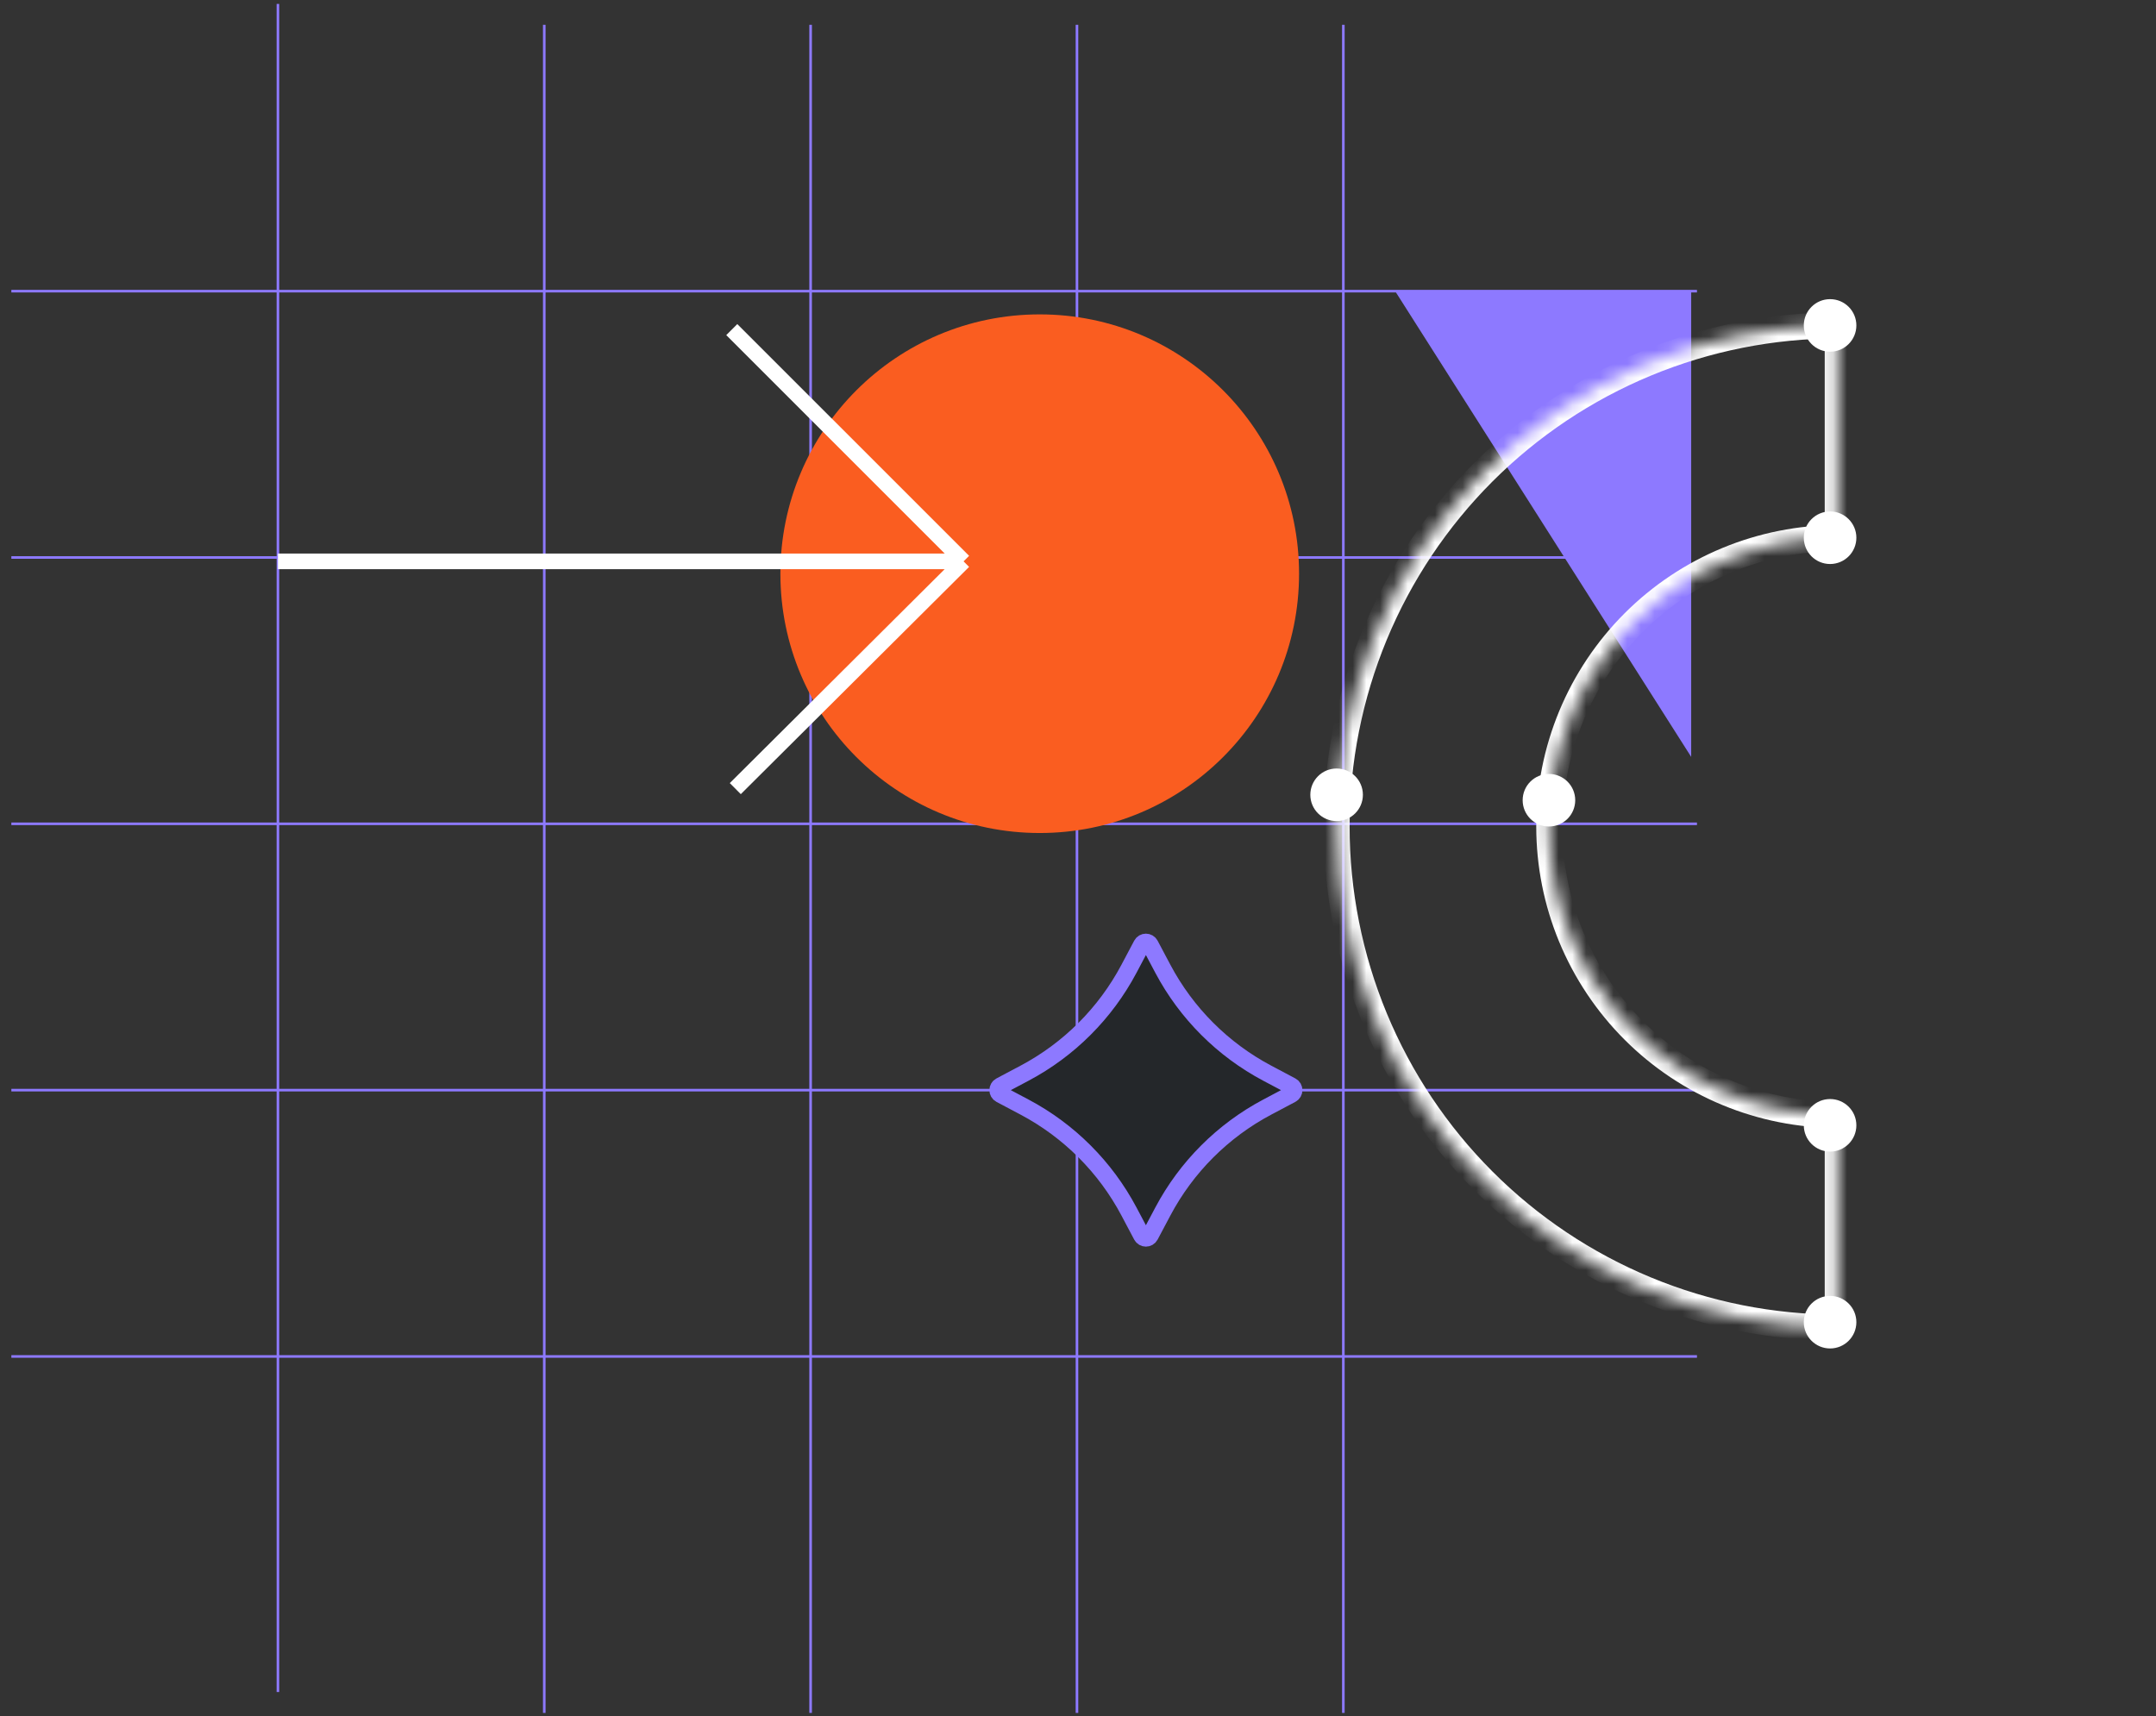 <?xml version="1.0" encoding="UTF-8"?> <svg xmlns="http://www.w3.org/2000/svg" width="157" height="125" viewBox="0 0 157 125" fill="none"><rect x="0" y="0" width="157" height="125" fill="#333333" stroke="none"/><path d="M39.634 1.807V124.746" stroke="#8D79FF" stroke-width="0.189"></path><path d="M20.238 0.286V123.225" stroke="#8D79FF" stroke-width="0.189"></path><path d="M59.029 1.807V124.746" stroke="#8D79FF" stroke-width="0.189"></path><path d="M78.425 1.807V124.746" stroke="#8D79FF" stroke-width="0.189"></path><path d="M97.822 1.807V124.746" stroke="#8D79FF" stroke-width="0.189"></path><path d="M0.827 98.787L123.573 98.787" stroke="#8D79FF" stroke-width="0.189"></path><path d="M0.827 79.392L123.573 79.392" stroke="#8D79FF" stroke-width="0.189"></path><path d="M0.827 59.996L123.573 59.996" stroke="#8D79FF" stroke-width="0.189"></path><path d="M0.827 40.6L123.051 40.6" stroke="#8D79FF" stroke-width="0.189"></path><path d="M0.827 21.204L123.573 21.204" stroke="#8D79FF" stroke-width="0.189"></path><path d="M123.153 21.204H101.595L123.153 55.123V21.204Z" fill="#8D79FF"></path><circle cx="75.713" cy="41.781" r="18.885" fill="#FA5D20"></circle><path d="M53.288 24.003L70.168 40.882M70.168 40.882L53.544 57.433M70.168 40.882L20.238 40.882" stroke="white" stroke-width="1.137"></path><path d="M83.748 68.799L84.68 70.557C86.396 73.793 89.044 76.441 92.28 78.157L94.038 79.089C94.281 79.218 94.281 79.567 94.038 79.696L92.28 80.627C89.044 82.343 86.396 84.991 84.68 88.228L83.748 89.985C83.619 90.228 83.27 90.228 83.141 89.985L82.21 88.228C80.493 84.991 77.846 82.343 74.609 80.627L72.852 79.696C72.608 79.567 72.608 79.218 72.852 79.089L74.609 78.157C77.846 76.441 80.493 73.793 82.21 70.557L83.141 68.799C83.27 68.556 83.619 68.556 83.748 68.799Z" fill="#24272A" stroke="#8D79FF" stroke-width="1.243"></path><mask id="path-15-inside-1_2001_805" fill="white"><path d="M133.824 96.684C129.032 96.684 124.286 95.74 119.859 93.907C115.431 92.073 111.409 89.385 108.02 85.996C104.631 82.608 101.943 78.585 100.109 74.157C98.276 69.73 97.332 64.984 97.332 60.192C97.332 55.4 98.276 50.655 100.109 46.227C101.943 41.8 104.631 37.777 108.02 34.388C111.409 31 115.432 28.312 119.859 26.478C124.286 24.644 129.032 23.7 133.824 23.7L133.824 39.185C131.065 39.185 128.334 39.729 125.785 40.784C123.236 41.84 120.92 43.387 118.97 45.338C117.019 47.289 115.472 49.605 114.416 52.153C113.36 54.702 112.817 57.434 112.817 60.192C112.817 62.951 113.36 65.683 114.416 68.231C115.472 70.78 117.019 73.096 118.97 75.046C120.92 76.997 123.236 78.544 125.785 79.6C128.334 80.656 131.065 81.199 133.824 81.199L133.824 96.684Z"></path></mask><path d="M133.824 96.684C129.032 96.684 124.286 95.74 119.859 93.907C115.431 92.073 111.409 89.385 108.02 85.996C104.631 82.608 101.943 78.585 100.109 74.157C98.276 69.73 97.332 64.984 97.332 60.192C97.332 55.4 98.276 50.655 100.109 46.227C101.943 41.8 104.631 37.777 108.02 34.388C111.409 31 115.432 28.312 119.859 26.478C124.286 24.644 129.032 23.7 133.824 23.7L133.824 39.185C131.065 39.185 128.334 39.729 125.785 40.784C123.236 41.84 120.92 43.387 118.97 45.338C117.019 47.289 115.472 49.605 114.416 52.153C113.36 54.702 112.817 57.434 112.817 60.192C112.817 62.951 113.36 65.683 114.416 68.231C115.472 70.78 117.019 73.096 118.97 75.046C120.92 76.997 123.236 78.544 125.785 79.6C128.334 80.656 131.065 81.199 133.824 81.199L133.824 96.684Z" stroke="white" stroke-width="1.895" mask="url(#path-15-inside-1_2001_805)"></path><circle cx="133.267" cy="96.291" r="1.914" fill="white"></circle><circle cx="133.267" cy="81.954" r="1.914" fill="white"></circle><circle cx="112.794" cy="58.278" r="1.914" fill="white"></circle><circle cx="133.267" cy="39.162" r="1.914" fill="white"></circle><circle cx="133.267" cy="23.7" r="1.914" fill="white"></circle><circle cx="97.332" cy="57.882" r="1.914" fill="white"></circle></svg> 
